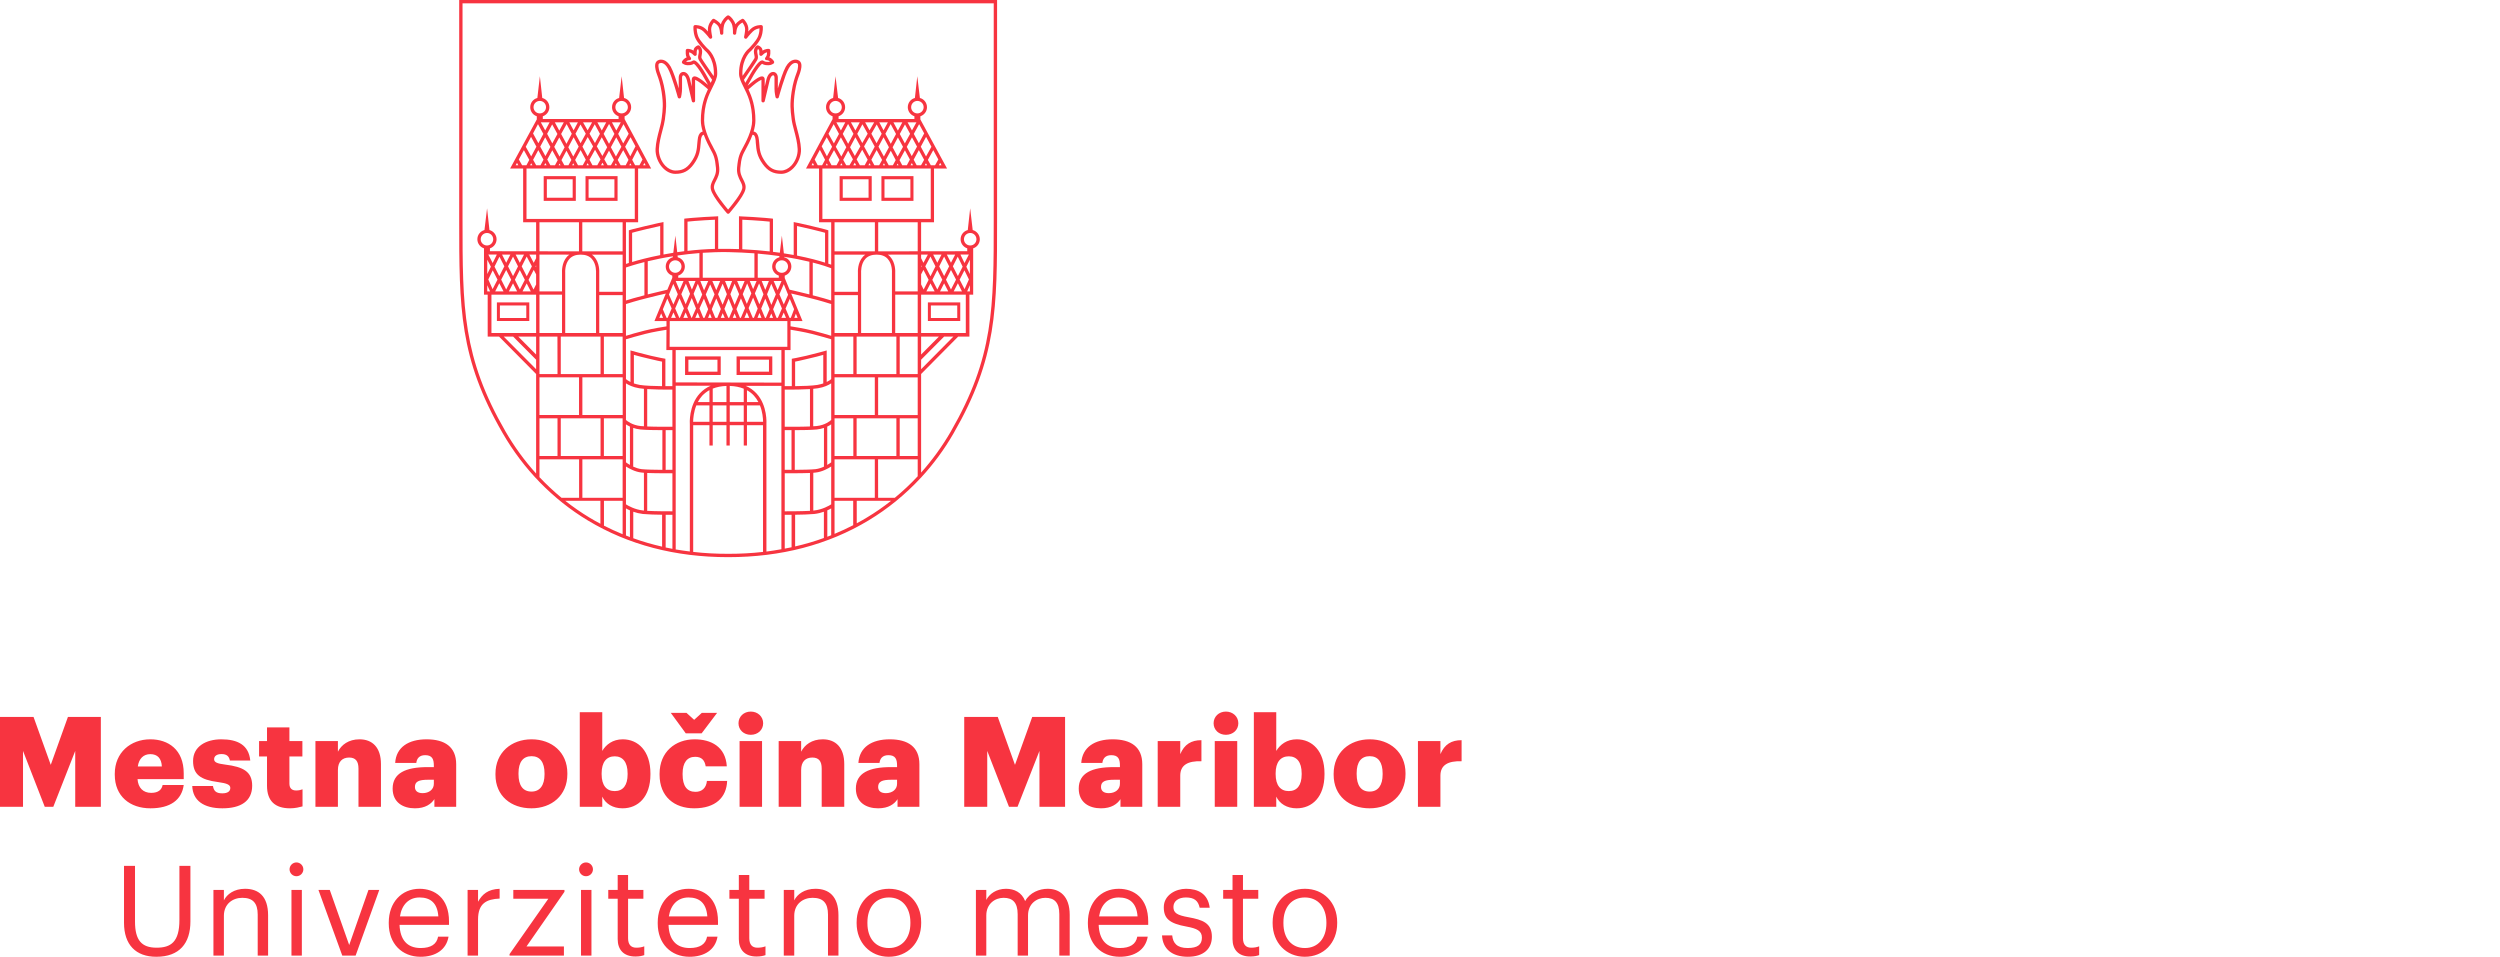 <?xml version="1.0" encoding="UTF-8"?>
<svg xmlns="http://www.w3.org/2000/svg" xmlns:xlink="http://www.w3.org/1999/xlink" width="142.936pt" height="54.702pt" viewBox="0 0 142.936 54.702" version="1.1">
  <defs>
    <clipPath id="clip1">
      <path d="M 0 0 L 84 0 L 84 54.703 L 0 54.703 Z M 0 0 "></path>
    </clipPath>
  </defs>
  <g id="surface1">
    <g clip-path="url(#clip1)" clip-rule="nonzero">
      <path style=" stroke:none;fill-rule:nonzero;fill:rgb(96.5%,20.399%,25.099%);fill-opacity:1;" d="M 26.254 0 L 26.254 12.527 C 26.254 17.645 26.254 20.465 28.742 24.77 C 29.93 26.828 31.609 28.551 33.605 29.754 C 35.914 31.148 38.613 31.855 41.621 31.855 L 41.645 31.855 C 44.652 31.855 47.348 31.148 49.66 29.754 C 50.766 29.09 51.773 28.262 52.656 27.309 L 52.664 27.309 L 52.664 27.301 C 53.371 26.535 53.996 25.688 54.523 24.77 C 57.008 20.465 57.008 17.645 57.008 12.527 L 57.008 0 Z M 27.844 13.32 C 28.039 13.32 28.199 13.48 28.199 13.68 C 28.199 13.875 28.039 14.035 27.844 14.035 C 27.645 14.035 27.484 13.875 27.484 13.68 C 27.484 13.48 27.645 13.32 27.844 13.32 M 29.559 9.312 L 29.633 9.449 L 29.484 9.449 Z M 29.852 9.449 L 29.664 9.117 L 29.953 8.586 L 30.262 9.141 L 30.098 9.449 Z M 30.863 5.77 C 31.059 5.77 31.219 5.93 31.219 6.129 C 31.219 6.324 31.059 6.484 30.863 6.484 C 30.664 6.484 30.504 6.324 30.504 6.129 C 30.504 5.93 30.664 5.77 30.863 5.77 M 35.539 5.77 C 35.738 5.77 35.898 5.93 35.898 6.129 C 35.898 6.324 35.738 6.484 35.539 6.484 C 35.34 6.484 35.184 6.324 35.184 6.129 C 35.184 5.93 35.34 5.77 35.539 5.77 M 36.914 9.449 L 36.773 9.449 L 36.84 9.316 Z M 36.559 9.449 L 36.312 9.449 L 36.145 9.137 L 36.438 8.566 L 36.734 9.121 Z M 30.656 9.449 L 30.48 9.137 L 30.777 8.582 L 31.074 9.129 L 30.902 9.449 Z M 30.438 9.449 L 30.309 9.449 L 30.371 9.336 Z M 34.82 8.223 L 34.512 7.652 L 34.824 7.086 L 35.129 7.656 Z M 35.234 7.852 L 35.527 8.391 L 35.215 8.949 L 34.926 8.418 Z M 34.715 8.418 L 34.441 8.918 L 34.121 8.367 L 34.406 7.848 Z M 34.016 8.18 L 33.707 7.645 L 34.004 7.105 L 34.301 7.652 Z M 33.91 8.371 L 33.598 8.938 L 33.301 8.383 L 33.602 7.836 Z M 33.195 8.188 L 32.902 7.648 L 33.188 7.117 L 33.492 7.645 Z M 33.086 8.383 L 32.777 8.949 L 32.492 8.418 L 32.797 7.848 Z M 32.387 8.223 L 32.082 7.66 L 32.395 7.094 L 32.691 7.648 Z M 32.281 8.422 L 31.992 8.953 L 31.688 8.395 L 31.977 7.859 Z M 31.578 8.199 L 31.281 7.652 L 31.57 7.113 L 31.871 7.66 Z M 31.469 8.398 L 31.184 8.926 L 30.887 8.383 L 31.172 7.852 Z M 31.18 9.324 L 31.25 9.449 L 31.113 9.449 Z M 31.469 9.449 L 31.289 9.121 L 31.578 8.594 L 31.887 9.156 L 31.73 9.449 Z M 31.992 9.352 L 32.047 9.449 L 31.941 9.449 Z M 32.266 9.449 L 32.102 9.152 L 32.387 8.617 L 32.668 9.141 L 32.5 9.449 Z M 32.773 9.336 L 32.836 9.449 L 32.715 9.449 Z M 33.047 9.449 L 32.883 9.145 L 33.195 8.578 L 33.492 9.133 L 33.32 9.449 Z M 33.598 9.328 L 33.664 9.449 L 33.531 9.449 Z M 33.875 9.449 L 33.703 9.133 L 34.02 8.562 L 34.336 9.113 L 34.148 9.449 Z M 34.445 9.301 L 34.527 9.449 L 34.363 9.449 Z M 34.742 9.449 L 34.547 9.109 L 34.82 8.613 L 35.102 9.141 L 34.93 9.449 Z M 35.207 9.336 L 35.273 9.449 L 35.145 9.449 Z M 35.484 9.449 L 35.316 9.141 L 35.633 8.586 L 35.934 9.141 L 35.773 9.449 Z M 36.039 9.34 L 36.102 9.449 L 35.98 9.449 Z M 36.035 8.938 L 35.742 8.391 L 36.051 7.844 L 36.332 8.367 Z M 35.633 8.199 L 35.344 7.656 L 35.648 7.098 L 35.945 7.648 Z M 35.492 6.996 L 35.238 7.461 L 34.988 6.996 Z M 34.406 7.461 L 34.156 6.996 L 34.66 6.996 Z M 33.598 7.453 L 33.336 6.996 L 33.852 6.996 Z M 32.797 7.453 L 32.551 6.996 L 33.039 6.996 Z M 31.977 7.469 L 31.723 6.996 L 32.234 6.996 Z M 31.172 7.457 L 30.922 6.996 L 31.422 6.996 Z M 30.758 7.098 L 31.066 7.656 L 30.781 8.188 L 30.477 7.629 Z M 30.363 7.824 L 30.668 8.387 L 30.371 8.941 L 30.059 8.391 Z M 30.102 9.637 L 36.293 9.637 L 36.293 12.516 L 30.102 12.516 Z M 46.473 9.316 L 46.543 9.449 L 46.402 9.449 Z M 46.754 9.449 L 46.578 9.121 L 46.875 8.566 L 47.172 9.137 L 47.004 9.449 Z M 47.773 5.77 C 47.969 5.77 48.129 5.93 48.129 6.129 C 48.129 6.324 47.969 6.484 47.773 6.484 C 47.578 6.484 47.418 6.324 47.418 6.129 C 47.418 5.93 47.578 5.77 47.773 5.77 M 52.449 5.77 C 52.648 5.77 52.809 5.93 52.809 6.129 C 52.809 6.324 52.648 6.484 52.449 6.484 C 52.254 6.484 52.094 6.324 52.094 6.129 C 52.094 5.93 52.254 5.77 52.449 5.77 M 53.828 9.449 L 53.68 9.449 L 53.754 9.312 Z M 53.461 9.449 L 53.219 9.449 L 53.051 9.141 L 53.359 8.586 L 53.648 9.117 Z M 47.543 9.449 L 47.379 9.141 L 47.684 8.586 L 47.996 9.141 L 47.828 9.449 Z M 47.332 9.449 L 47.215 9.449 L 47.273 9.34 Z M 51.734 8.199 L 51.445 7.66 L 51.742 7.113 L 52.035 7.652 Z M 52.141 7.852 L 52.43 8.383 L 52.129 8.926 L 51.844 8.398 Z M 51.629 8.395 L 51.32 8.953 L 51.035 8.422 L 51.336 7.859 Z M 50.93 8.223 L 50.621 7.648 L 50.922 7.094 L 51.23 7.66 Z M 50.824 8.418 L 50.535 8.949 L 50.227 8.383 L 50.516 7.848 Z M 50.117 8.188 L 49.82 7.645 L 50.125 7.117 L 50.41 7.648 Z M 50.012 8.383 L 49.711 8.938 L 49.402 8.371 L 49.711 7.836 Z M 49.301 8.18 L 49.012 7.652 L 49.309 7.105 L 49.609 7.645 Z M 49.191 8.367 L 48.875 8.918 L 48.602 8.418 L 48.906 7.848 Z M 48.492 8.223 L 48.184 7.656 L 48.488 7.086 L 48.797 7.652 Z M 48.387 8.418 L 48.102 8.949 L 47.785 8.391 L 48.078 7.852 Z M 48.105 9.336 L 48.168 9.449 L 48.039 9.449 Z M 48.383 9.449 L 48.207 9.141 L 48.492 8.613 L 48.766 9.109 L 48.57 9.449 Z M 48.871 9.301 L 48.949 9.449 L 48.785 9.449 Z M 49.164 9.449 L 48.977 9.113 L 49.297 8.562 L 49.609 9.133 L 49.438 9.449 Z M 49.715 9.328 L 49.781 9.449 L 49.652 9.449 Z M 49.992 9.449 L 49.82 9.133 L 50.121 8.578 L 50.434 9.145 L 50.266 9.449 Z M 50.539 9.336 L 50.602 9.449 L 50.477 9.449 Z M 50.812 9.449 L 50.645 9.141 L 50.93 8.617 L 51.211 9.152 L 51.051 9.449 Z M 51.32 9.352 L 51.371 9.449 L 51.27 9.449 Z M 51.586 9.449 L 51.43 9.156 L 51.738 8.594 L 52.023 9.121 L 51.848 9.449 Z M 52.133 9.324 L 52.199 9.449 L 52.062 9.449 Z M 52.41 9.449 L 52.238 9.129 L 52.535 8.582 L 52.836 9.137 L 52.66 9.449 Z M 52.941 9.336 L 53.004 9.449 L 52.875 9.449 Z M 52.945 8.945 L 52.645 8.387 L 52.949 7.824 L 53.254 8.391 Z M 52.535 8.188 L 52.246 7.656 L 52.551 7.098 L 52.84 7.629 Z M 52.395 6.996 L 52.141 7.457 L 51.891 6.996 Z M 51.336 7.469 L 51.082 6.996 L 51.59 6.996 Z M 50.516 7.453 L 50.273 6.996 L 50.762 6.996 Z M 49.715 7.453 L 49.465 6.996 L 49.98 6.996 Z M 48.906 7.461 L 48.652 6.996 L 49.156 6.996 Z M 48.078 7.461 L 47.82 6.996 L 48.328 6.996 Z M 47.664 7.098 L 47.969 7.656 L 47.676 8.199 L 47.367 7.648 Z M 47.266 7.844 L 47.574 8.391 L 47.277 8.938 L 46.98 8.367 Z M 47.02 9.637 L 53.215 9.637 L 53.215 12.516 L 47.02 12.516 Z M 30.652 20.27 L 29.633 19.246 L 30.652 19.246 Z M 30.844 19.246 L 31.871 19.246 L 31.875 21.387 L 30.844 21.387 Z M 32.316 15.586 C 32.316 15.578 32.281 15.098 32.562 14.797 C 32.707 14.641 32.918 14.559 33.191 14.559 L 33.203 14.559 C 33.477 14.559 33.688 14.637 33.832 14.797 C 34.109 15.098 34.078 15.578 34.078 15.586 L 34.078 19.039 L 32.316 19.039 Z M 36.996 17.043 C 37.488 16.918 37.871 16.828 38.066 16.785 L 37.418 18.355 L 38.105 18.355 L 38.105 18.66 C 37.977 18.68 37.324 18.781 36.852 18.902 C 36.465 18.996 36.004 19.133 35.789 19.199 L 35.789 17.383 C 35.961 17.328 36.426 17.184 36.996 17.043 M 38.609 14.883 C 38.805 14.883 38.965 15.039 38.965 15.238 C 38.965 15.434 38.805 15.598 38.609 15.598 C 38.414 15.598 38.25 15.434 38.25 15.238 C 38.25 15.039 38.414 14.883 38.609 14.883 M 44.699 14.883 C 44.895 14.883 45.055 15.039 45.055 15.238 C 45.055 15.434 44.895 15.598 44.699 15.598 C 44.5 15.598 44.34 15.434 44.34 15.238 C 44.34 15.039 44.5 14.883 44.699 14.883 M 46.316 17.043 C 46.887 17.184 47.352 17.328 47.523 17.383 L 47.523 19.199 C 47.309 19.133 46.848 18.996 46.461 18.902 C 45.977 18.777 45.309 18.676 45.199 18.656 L 45.199 18.355 L 45.883 18.355 L 45.234 16.781 C 45.422 16.824 45.812 16.914 46.316 17.043 M 50.75 14.797 C 51.031 15.098 50.996 15.578 50.996 15.586 L 50.996 19.039 L 49.234 19.039 L 49.234 15.586 C 49.234 15.578 49.203 15.098 49.48 14.797 C 49.625 14.641 49.84 14.559 50.113 14.559 L 50.121 14.559 C 50.395 14.559 50.605 14.637 50.75 14.797 M 51.184 16.848 L 52.469 16.848 L 52.469 19.039 L 51.184 19.039 Z M 52.469 23.73 L 50.207 23.73 L 50.207 21.578 L 52.469 21.578 Z M 47.715 23.918 L 48.789 23.918 L 48.789 26.07 L 47.715 26.07 Z M 46.535 29.188 C 46.523 29.191 46.508 29.191 46.5 29.191 L 46.5 27.031 C 46.551 27.023 46.602 27.02 46.645 27.016 C 47.004 26.977 47.344 26.789 47.523 26.672 L 47.523 28.836 C 47.422 28.902 47.016 29.141 46.535 29.188 M 44.867 29.234 L 44.867 27.059 C 44.965 27.059 45.125 27.059 45.32 27.059 C 45.625 27.059 46.004 27.055 46.309 27.043 L 46.309 29.207 C 45.805 29.234 45.109 29.234 44.867 29.234 M 44.676 21.875 L 38.633 21.863 L 38.633 20.016 L 44.676 20.016 Z M 40.75 22.219 C 40.98 22.129 41.242 22.074 41.535 22.066 L 41.535 22.988 L 40.75 22.988 Z M 40.562 22.988 L 39.898 22.988 C 39.965 22.859 40.051 22.734 40.152 22.621 C 40.273 22.496 40.41 22.391 40.562 22.305 Z M 41.723 22.066 C 42.023 22.074 42.289 22.129 42.523 22.223 L 42.523 22.988 L 41.723 22.988 Z M 42.707 22.312 C 42.859 22.395 42.992 22.496 43.105 22.621 C 43.207 22.734 43.293 22.859 43.359 22.988 L 42.707 22.988 Z M 38.445 29.234 C 38.199 29.234 37.508 29.234 37.004 29.207 L 37.004 27.043 C 37.309 27.055 37.688 27.059 37.992 27.059 C 38.188 27.059 38.348 27.059 38.445 27.059 Z M 35.789 28.836 L 35.789 26.672 C 35.973 26.789 36.309 26.977 36.668 27.016 C 36.711 27.02 36.762 27.023 36.816 27.031 L 36.816 29.191 C 36.801 29.191 36.789 29.191 36.781 29.188 C 36.297 29.141 35.891 28.902 35.789 28.836 M 30.844 21.574 L 33.105 21.574 L 33.105 23.727 L 30.844 23.727 Z M 34.336 21.387 L 32.062 21.387 L 32.062 19.246 L 34.336 19.246 Z M 34.262 16.875 L 35.598 16.875 L 35.598 19.039 L 34.262 19.039 Z M 37.852 22.078 C 37.418 22.074 36.887 22.055 36.582 22.008 C 36.453 21.984 36.34 21.953 36.242 21.922 L 36.242 20.289 C 36.422 20.34 36.781 20.438 37.164 20.523 C 37.531 20.613 37.746 20.656 37.852 20.676 Z M 36.691 26.824 C 36.52 26.805 36.352 26.746 36.203 26.68 L 36.203 24.465 C 36.324 24.508 36.457 24.535 36.609 24.555 C 36.93 24.586 37.453 24.594 37.871 24.594 L 37.871 26.863 C 37.457 26.859 36.953 26.852 36.691 26.824 M 35.789 24.262 C 35.848 24.301 35.922 24.348 36.016 24.391 L 36.016 26.582 C 35.906 26.52 35.824 26.461 35.789 26.434 Z M 38.059 24.594 C 38.227 24.594 38.363 24.594 38.445 24.594 L 38.445 26.859 C 38.359 26.859 38.223 26.863 38.059 26.863 Z M 38.445 24.398 C 38.227 24.398 37.535 24.406 37.004 24.383 L 37.004 22.246 C 37.41 22.27 37.895 22.277 38.207 22.277 C 38.305 22.277 38.387 22.273 38.441 22.273 Z M 36.551 22.199 C 36.629 22.211 36.719 22.223 36.816 22.23 L 36.816 24.371 C 36.746 24.367 36.684 24.363 36.629 24.359 C 36.145 24.309 35.848 24.066 35.789 24.012 L 35.789 21.918 C 35.934 22.012 36.188 22.141 36.551 22.199 M 35.598 21.387 L 34.527 21.387 L 34.527 19.246 L 35.598 19.246 Z M 33.297 21.574 L 35.602 21.574 L 35.602 23.727 L 33.297 23.727 Z M 35.598 26.07 L 34.527 26.07 L 34.527 23.918 L 35.598 23.918 Z M 38.441 22.078 C 38.355 22.082 38.215 22.082 38.043 22.078 L 38.043 20.512 L 37.961 20.496 C 37.961 20.496 37.754 20.465 37.211 20.34 C 36.664 20.211 36.176 20.07 36.172 20.07 L 36.047 20.035 L 36.047 21.84 C 35.906 21.77 35.82 21.703 35.789 21.676 L 35.789 19.398 C 35.969 19.344 36.48 19.195 36.898 19.09 C 37.336 18.977 37.926 18.883 38.105 18.855 L 38.098 20.016 L 38.441 20.016 Z M 38.152 17.07 C 38.211 17.211 38.305 17.414 38.402 17.637 L 38.172 18.172 L 38.109 18.172 L 37.898 17.688 Z M 45.602 18.172 L 45.414 18.172 L 45.504 17.934 Z M 45.215 18.172 L 45.141 18.172 L 44.914 17.641 L 45.156 17.09 L 45.402 17.68 Z M 44.938 18.172 L 44.676 18.172 L 44.809 17.871 Z M 44.473 18.172 L 44.398 18.172 L 44.203 17.68 L 44.461 17.066 L 44.707 17.637 Z M 44.199 18.172 L 43.992 18.172 L 44.098 17.926 Z M 44.102 17.434 L 43.855 16.824 L 44.098 16.227 L 44.359 16.828 Z M 44 17.676 L 43.789 18.172 L 43.738 18.172 L 43.52 17.645 L 43.754 17.074 Z M 43.535 18.172 L 43.309 18.172 L 43.422 17.891 Z M 43.418 17.398 L 43.16 16.773 L 43.402 16.203 L 43.652 16.824 Z M 43.32 17.645 L 43.105 18.172 L 43.039 18.172 L 42.801 17.613 L 43.059 17.016 Z M 42.836 18.172 L 42.562 18.172 L 42.699 17.852 Z M 42.699 17.375 L 42.465 16.82 L 42.719 16.203 L 42.957 16.773 Z M 42.598 17.613 L 42.359 18.172 L 42.305 18.172 L 42.105 17.676 L 42.363 17.059 Z M 42.102 18.172 L 41.895 18.172 L 42 17.922 Z M 42.004 17.43 L 41.758 16.82 L 42 16.219 L 42.258 16.82 Z M 41.902 17.672 L 41.691 18.172 L 41.641 18.172 L 41.418 17.66 L 41.656 17.07 Z M 41.434 18.172 L 41.211 18.172 L 41.32 17.906 Z M 41.316 17.422 L 41.055 16.824 L 41.316 16.219 L 41.559 16.82 Z M 41.215 17.668 L 41.012 18.172 L 40.895 18.172 L 40.695 17.68 L 40.953 17.062 Z M 40.688 18.172 L 40.484 18.172 L 40.59 17.922 Z M 40.594 17.438 L 40.352 16.836 L 40.605 16.262 L 40.855 16.828 Z M 40.488 17.68 L 40.281 18.172 L 40.211 18.172 L 39.992 17.637 L 40.246 17.074 Z M 40.008 18.172 L 39.754 18.172 L 39.887 17.871 Z M 39.898 17.402 L 39.656 16.797 L 39.898 16.223 L 40.148 16.84 Z M 39.793 17.637 L 39.555 18.172 L 39.535 18.172 L 39.301 17.621 L 39.551 17.039 Z M 39.332 18.172 L 39.07 18.172 L 39.199 17.863 Z M 39.203 17.395 L 38.953 16.82 L 39.215 16.215 L 39.453 16.801 Z M 39.102 17.633 L 38.871 18.172 L 38.84 18.172 C 38.797 18.07 38.703 17.863 38.602 17.637 L 38.852 17.055 Z M 38.641 18.172 L 38.371 18.172 L 38.504 17.863 C 38.551 17.969 38.598 18.07 38.641 18.172 M 37.801 17.918 L 37.91 18.172 L 37.699 18.172 Z M 45.016 18.355 L 45.016 19.828 L 38.285 19.828 L 38.293 18.355 Z M 45.199 20.016 L 45.199 18.852 C 45.367 18.879 45.969 18.977 46.414 19.09 C 46.836 19.195 47.344 19.344 47.523 19.398 L 47.523 21.676 C 47.496 21.703 47.41 21.77 47.266 21.84 L 47.266 20.035 L 47.145 20.07 C 47.137 20.07 46.652 20.211 46.102 20.34 C 45.559 20.465 45.352 20.496 45.352 20.496 L 45.27 20.512 L 45.27 22.078 C 45.094 22.082 44.953 22.082 44.867 22.078 L 44.867 20.016 Z M 51.25 21.387 L 48.977 21.387 L 48.977 19.246 L 51.25 19.246 Z M 47.523 26.434 C 47.488 26.461 47.406 26.52 47.297 26.582 L 47.297 24.391 C 47.391 24.348 47.465 24.301 47.523 24.262 Z M 45.441 26.863 L 45.441 24.594 C 45.863 24.594 46.387 24.586 46.703 24.555 C 46.855 24.535 46.992 24.508 47.109 24.465 L 47.109 26.68 C 46.965 26.746 46.793 26.805 46.621 26.824 C 46.359 26.852 45.859 26.859 45.441 26.863 M 47.523 24.012 C 47.465 24.066 47.172 24.309 46.688 24.359 C 46.629 24.363 46.566 24.367 46.496 24.371 L 46.496 22.23 C 46.594 22.223 46.688 22.211 46.762 22.199 C 47.129 22.141 47.379 22.012 47.523 21.918 Z M 47.07 21.922 C 46.973 21.953 46.859 21.984 46.73 22.008 C 46.43 22.055 45.895 22.074 45.461 22.078 L 45.461 20.676 C 45.57 20.656 45.781 20.613 46.148 20.523 C 46.535 20.438 46.891 20.34 47.07 20.289 Z M 46.309 22.246 L 46.309 24.383 C 45.777 24.406 45.082 24.398 44.867 24.398 L 44.867 22.273 C 44.926 22.273 45.008 22.277 45.105 22.277 C 45.418 22.277 45.902 22.27 46.309 22.246 M 44.867 24.594 C 44.949 24.594 45.086 24.594 45.254 24.594 L 45.254 26.863 C 45.09 26.863 44.953 26.859 44.867 26.859 Z M 47.715 19.246 L 48.789 19.246 L 48.789 21.387 L 47.715 21.387 Z M 49.051 19.039 L 47.715 19.039 L 47.715 16.875 L 49.051 16.875 Z M 47.715 21.574 L 50.016 21.574 L 50.016 23.727 L 47.715 23.727 Z M 52.664 19.246 L 53.68 19.246 L 52.664 20.27 Z M 52.469 21.387 L 51.441 21.387 L 51.441 19.246 L 52.469 19.246 Z M 49.344 14.672 C 49.023 15.02 49.047 15.539 49.051 15.598 L 49.051 16.684 L 47.715 16.684 L 47.715 14.559 L 49.477 14.559 C 49.426 14.594 49.383 14.629 49.344 14.672 M 44.812 17.406 L 44.562 16.828 L 44.812 16.246 L 45.059 16.852 Z M 44.684 16.066 L 44.461 16.59 L 44.234 16.066 Z M 43.754 16.574 L 43.551 16.066 L 43.961 16.066 Z M 43.258 16.066 L 43.059 16.531 L 42.867 16.066 Z M 42.359 16.578 L 42.145 16.066 L 42.574 16.066 Z M 41.656 16.57 L 41.453 16.066 L 41.859 16.066 Z M 40.953 16.59 L 40.727 16.066 L 41.176 16.066 Z M 40.254 16.602 L 40.039 16.066 L 40.492 16.066 Z M 39.559 16.559 L 39.359 16.066 L 39.766 16.066 Z M 38.855 16.59 L 38.633 16.066 L 39.082 16.066 Z M 38.496 16.23 L 38.754 16.824 L 38.5 17.41 C 38.441 17.273 38.383 17.141 38.332 17.035 C 38.305 16.969 38.281 16.914 38.262 16.875 C 38.258 16.863 38.25 16.852 38.246 16.844 Z M 34.262 16.684 L 34.262 15.598 C 34.266 15.539 34.289 15.02 33.969 14.672 C 33.93 14.629 33.887 14.594 33.84 14.559 L 35.598 14.559 L 35.598 16.684 Z M 32.133 19.039 L 30.844 19.039 L 30.844 16.848 L 32.133 16.848 Z M 30.844 23.918 L 31.875 23.918 L 31.875 26.07 L 30.844 26.07 Z M 32.062 23.918 L 34.336 23.918 L 34.336 26.07 L 32.062 26.07 Z M 35.598 26.262 L 35.598 28.461 L 33.297 28.461 L 33.297 26.262 Z M 35.598 28.633 L 35.598 30.543 C 35.234 30.395 34.879 30.23 34.531 30.055 L 34.531 28.633 Z M 35.789 29.066 C 35.848 29.102 35.922 29.141 36.016 29.18 L 36.016 30.707 C 35.941 30.676 35.863 30.648 35.789 30.617 Z M 36.207 29.258 C 36.367 29.316 36.559 29.363 36.758 29.387 C 37.055 29.414 37.488 29.426 37.855 29.43 L 37.855 31.254 C 37.289 31.125 36.738 30.965 36.207 30.773 Z M 38.059 29.434 L 38.445 29.434 L 38.445 31.379 C 38.316 31.355 38.184 31.328 38.059 31.301 Z M 38.633 22.055 L 40.629 22.055 C 40.391 22.16 40.184 22.305 40.012 22.492 C 39.375 23.184 39.434 24.199 39.441 24.285 L 39.441 31.531 C 39.168 31.5 38.902 31.457 38.633 31.414 Z M 39.629 24.117 C 39.633 23.918 39.664 23.547 39.812 23.18 L 40.562 23.18 L 40.562 24.117 Z M 40.75 23.18 L 41.535 23.18 L 41.535 24.117 L 40.75 24.117 Z M 41.723 23.18 L 42.523 23.18 L 42.523 24.117 L 41.723 24.117 Z M 42.707 23.18 L 43.449 23.18 C 43.598 23.547 43.625 23.914 43.629 24.117 L 42.707 24.117 Z M 43.25 22.492 C 43.074 22.305 42.871 22.16 42.637 22.062 L 44.676 22.062 L 44.676 31.402 C 44.395 31.453 44.109 31.496 43.82 31.535 L 43.82 24.285 C 43.824 24.199 43.887 23.184 43.25 22.492 M 44.867 29.434 L 45.258 29.434 L 45.258 31.289 C 45.129 31.316 45 31.344 44.867 31.367 Z M 45.461 29.43 C 45.824 29.426 46.258 29.414 46.555 29.387 C 46.758 29.363 46.945 29.316 47.105 29.258 L 47.105 30.758 C 46.574 30.953 46.023 31.113 45.461 31.242 Z M 47.301 29.18 C 47.391 29.141 47.465 29.102 47.523 29.066 L 47.523 30.602 C 47.449 30.629 47.375 30.66 47.301 30.688 Z M 47.715 28.633 L 48.781 28.633 L 48.781 30.027 C 48.434 30.207 48.078 30.371 47.715 30.523 Z M 47.715 26.262 L 50.016 26.262 L 50.016 28.461 L 47.715 28.461 Z M 48.977 23.918 L 51.25 23.918 L 51.25 26.07 L 48.977 26.07 Z M 51.441 23.918 L 52.469 23.918 L 52.469 26.07 L 51.441 26.07 Z M 52.664 20.566 L 53.977 19.246 L 54.508 19.246 L 52.664 21.109 Z M 52.664 16.848 L 55.219 16.848 L 55.219 19.039 L 52.664 19.039 Z M 54.867 15.988 L 55.141 15.457 L 55.398 15.977 L 55.148 16.531 Z M 55 16.66 L 54.527 16.66 L 54.766 16.195 Z M 54.766 15.785 L 54.48 15.227 L 54.758 14.676 L 55.039 15.246 Z M 54.66 15.988 L 54.371 16.551 L 54.086 15.992 L 54.371 15.434 Z M 54.215 16.66 L 53.746 16.66 L 53.98 16.199 Z M 53.98 15.785 L 53.699 15.23 L 53.98 14.672 L 54.266 15.227 Z M 53.875 15.992 L 53.59 16.551 L 53.305 16 L 53.59 15.438 Z M 53.438 16.66 L 52.965 16.66 L 53.199 16.203 Z M 53.199 15.797 L 52.902 15.227 L 53.199 14.668 L 53.484 15.23 Z M 53.094 16 L 52.809 16.555 L 52.664 16.262 L 52.664 15.684 L 52.797 15.43 Z M 52.664 15.281 L 52.664 15.172 L 52.691 15.227 Z M 52.664 16.648 L 52.668 16.66 L 52.664 16.66 Z M 55.297 16.66 L 55.453 16.305 L 55.453 16.66 Z M 55.453 15.668 L 55.25 15.25 L 55.453 14.848 Z M 55.395 14.551 L 55.145 15.039 L 54.91 14.555 Z M 54.371 15.023 L 54.133 14.555 L 54.613 14.555 Z M 53.59 15.023 L 53.352 14.555 L 53.832 14.555 Z M 52.797 15.027 L 52.664 14.762 L 52.664 14.555 L 53.051 14.555 Z M 52.469 16.66 L 51.184 16.66 L 51.184 15.598 C 51.188 15.539 51.211 15.02 50.891 14.672 C 50.852 14.629 50.805 14.59 50.754 14.559 L 52.469 14.555 Z M 50.211 14.371 L 50.211 12.707 L 52.469 12.707 L 52.469 14.367 Z M 50.02 12.707 L 50.02 14.371 L 47.715 14.371 L 47.715 12.707 Z M 47.523 17.18 C 47.332 17.117 46.941 17.004 46.469 16.883 L 46.469 15.012 C 47.02 15.152 47.375 15.277 47.523 15.336 Z M 47.172 15.016 C 46.816 14.902 46.281 14.754 45.57 14.613 L 45.57 12.922 C 45.691 12.949 45.93 13.004 46.371 13.105 C 46.859 13.223 47.078 13.281 47.172 13.309 Z M 46.277 14.965 L 46.277 16.832 C 45.598 16.664 45.148 16.562 45.145 16.562 L 45.145 16.566 L 44.867 15.898 L 44.867 15.758 C 45.086 15.688 45.246 15.48 45.246 15.238 C 45.246 14.984 45.074 14.77 44.84 14.711 L 44.836 14.684 C 45.402 14.77 45.879 14.867 46.277 14.965 M 44.559 14.711 C 44.324 14.77 44.148 14.984 44.148 15.238 C 44.148 15.48 44.309 15.688 44.527 15.758 L 44.527 15.879 L 43.324 15.879 L 43.324 14.5 C 43.77 14.539 44.188 14.586 44.562 14.641 Z M 44.008 14.375 C 43.527 14.32 43.004 14.277 42.441 14.25 L 42.441 12.562 C 42.547 12.566 42.738 12.578 43.027 12.594 C 43.387 12.613 43.824 12.652 44.008 12.672 Z M 43.133 14.484 L 43.133 15.879 L 40.18 15.879 L 40.18 14.453 C 40.641 14.426 41.121 14.406 41.621 14.414 C 42.156 14.426 42.664 14.449 43.133 14.484 M 40.875 14.23 C 40.324 14.246 39.797 14.285 39.309 14.344 L 39.309 12.672 C 39.488 12.652 39.926 12.613 40.285 12.594 C 40.574 12.578 40.77 12.566 40.875 12.562 Z M 39.988 14.469 L 39.988 15.879 L 38.777 15.879 L 38.777 15.758 C 38.996 15.688 39.156 15.48 39.156 15.238 C 39.156 14.984 38.984 14.77 38.75 14.711 L 38.738 14.609 C 39.129 14.551 39.547 14.504 39.988 14.469 M 38.465 14.711 C 38.234 14.77 38.062 14.984 38.062 15.238 C 38.062 15.48 38.219 15.688 38.438 15.758 L 38.438 15.887 L 38.156 16.562 C 38.082 16.582 37.652 16.68 37.035 16.832 L 37.035 14.938 C 37.441 14.84 37.926 14.738 38.473 14.652 Z M 37.746 14.586 C 37.051 14.723 36.5 14.871 36.141 14.98 L 36.141 13.309 C 36.234 13.281 36.453 13.223 36.941 13.105 C 37.383 13.004 37.625 12.949 37.746 12.922 Z M 36.844 14.984 L 36.844 16.883 C 36.371 17.004 35.984 17.117 35.789 17.18 L 35.789 15.293 C 35.914 15.25 36.289 15.125 36.844 14.984 M 35.598 14.371 L 33.293 14.371 L 33.293 12.707 L 35.598 12.707 Z M 33.102 12.707 L 33.102 14.371 L 30.844 14.367 L 30.844 12.707 Z M 32.559 14.559 C 32.508 14.59 32.465 14.629 32.422 14.672 C 32.105 15.02 32.129 15.539 32.133 15.598 L 32.133 16.66 L 30.844 16.66 L 30.844 14.555 Z M 30.652 15.281 L 30.621 15.227 L 30.652 15.172 Z M 30.652 15.684 L 30.652 16.262 L 30.504 16.555 L 30.219 16 L 30.516 15.43 Z M 30.117 15.797 L 29.828 15.23 L 30.113 14.668 L 30.41 15.227 Z M 30.008 16 L 29.723 16.551 L 29.438 15.992 L 29.719 15.438 Z M 29.332 15.785 L 29.047 15.227 L 29.332 14.672 L 29.617 15.23 Z M 29.227 15.992 L 28.941 16.551 L 28.656 15.988 L 28.941 15.434 Z M 28.547 15.785 L 28.273 15.246 L 28.555 14.676 L 28.836 15.227 Z M 28.445 15.988 L 28.164 16.531 L 27.918 15.977 L 28.172 15.457 Z M 28.547 16.195 L 28.789 16.66 L 28.312 16.66 Z M 29.332 16.199 L 29.566 16.66 L 29.094 16.66 Z M 30.113 16.203 L 30.348 16.66 L 29.875 16.66 Z M 30.652 16.648 L 30.652 16.66 L 30.645 16.66 Z M 30.652 14.762 L 30.516 15.027 L 30.266 14.555 L 30.652 14.555 Z M 29.719 15.023 L 29.48 14.555 L 29.961 14.555 Z M 28.941 15.023 L 28.703 14.555 L 29.18 14.555 Z M 28.168 15.039 L 27.918 14.551 L 28.406 14.555 Z M 28.066 15.25 L 27.859 15.668 L 27.859 14.848 Z M 27.859 16.305 L 28.02 16.66 L 27.859 16.66 Z M 28.098 16.848 L 30.652 16.848 L 30.652 19.039 L 28.098 19.039 Z M 29.34 19.246 L 30.652 20.566 L 30.652 21.109 L 28.801 19.246 Z M 30.844 27.281 L 30.844 26.262 L 33.109 26.262 L 33.109 28.461 L 32.105 28.461 C 31.66 28.094 31.238 27.699 30.844 27.281 M 32.316 28.633 L 34.328 28.633 L 34.328 29.945 C 34.117 29.836 33.906 29.715 33.699 29.59 C 33.219 29.301 32.758 28.98 32.316 28.633 M 41.621 31.664 C 40.941 31.664 40.281 31.629 39.633 31.555 L 39.633 24.309 L 40.562 24.309 L 40.562 25.473 L 40.75 25.473 L 40.75 24.309 L 41.535 24.309 L 41.535 25.473 L 41.723 25.473 L 41.723 24.309 L 42.523 24.309 L 42.523 25.473 L 42.707 25.473 L 42.707 24.309 L 43.625 24.309 L 43.625 31.555 C 42.984 31.629 42.32 31.664 41.645 31.664 Z M 49.562 29.59 C 49.375 29.703 49.184 29.816 48.984 29.918 L 48.984 28.633 L 50.945 28.633 C 50.508 28.98 50.047 29.301 49.562 29.59 M 51.16 28.461 L 50.207 28.461 L 50.203 26.262 L 52.469 26.262 L 52.469 27.23 C 52.062 27.668 51.621 28.082 51.16 28.461 M 56.816 12.527 C 56.816 17.613 56.816 20.414 54.359 24.676 C 53.871 25.52 53.301 26.305 52.664 27.02 L 52.664 21.383 L 54.781 19.246 L 55.426 19.246 L 55.426 16.848 L 55.641 16.848 L 55.641 14.199 C 55.859 14.129 56.02 13.922 56.02 13.68 C 56.02 13.426 55.844 13.215 55.613 13.152 L 55.469 11.91 L 55.332 13.152 C 55.094 13.215 54.922 13.426 54.922 13.68 C 54.922 13.922 55.082 14.129 55.301 14.199 L 55.301 14.363 L 52.664 14.367 L 52.664 12.707 L 53.402 12.707 L 53.402 9.637 L 54.148 9.637 L 52.621 6.828 L 52.621 6.648 C 52.84 6.574 53 6.371 53 6.129 C 53 5.875 52.828 5.66 52.594 5.602 L 52.445 4.359 L 52.309 5.602 C 52.074 5.66 51.902 5.875 51.902 6.129 C 51.902 6.371 52.062 6.574 52.281 6.648 L 52.281 6.805 L 47.945 6.805 L 47.945 6.648 C 48.164 6.574 48.32 6.371 48.32 6.129 C 48.32 5.875 48.148 5.66 47.918 5.602 L 47.77 4.359 L 47.633 5.602 C 47.398 5.66 47.227 5.875 47.227 6.129 C 47.227 6.371 47.383 6.574 47.602 6.648 L 47.602 6.809 L 46.082 9.637 L 46.828 9.637 L 46.828 12.707 L 47.523 12.707 L 47.523 15.133 C 47.48 15.117 47.422 15.098 47.359 15.074 L 47.359 13.168 L 47.297 13.148 C 47.289 13.145 47.172 13.105 46.418 12.926 C 45.664 12.746 45.5 12.719 45.488 12.719 L 45.379 12.695 L 45.379 14.578 C 45.199 14.547 45.016 14.516 44.816 14.484 L 44.703 13.473 L 44.586 14.449 C 44.461 14.434 44.328 14.414 44.195 14.398 L 44.195 12.504 L 44.109 12.492 C 44.105 12.492 43.504 12.43 43.039 12.406 C 42.57 12.379 42.352 12.371 42.352 12.371 L 42.25 12.363 L 42.25 14.242 C 42.047 14.234 41.836 14.23 41.625 14.227 C 41.434 14.223 41.246 14.223 41.062 14.227 L 41.062 12.363 L 40.965 12.371 C 40.965 12.371 40.742 12.379 40.277 12.406 C 39.812 12.43 39.211 12.492 39.203 12.492 L 39.121 12.504 L 39.121 14.363 C 38.984 14.383 38.848 14.402 38.719 14.418 L 38.613 13.473 L 38.496 14.453 C 38.301 14.484 38.113 14.516 37.934 14.551 L 37.934 12.695 L 37.824 12.719 C 37.816 12.719 37.648 12.746 36.898 12.926 C 36.145 13.105 36.023 13.145 36.016 13.148 L 35.953 13.168 L 35.953 15.035 C 35.887 15.059 35.832 15.074 35.789 15.09 L 35.789 12.707 L 36.484 12.707 L 36.484 9.637 L 37.23 9.637 L 35.711 6.809 L 35.711 6.648 C 35.926 6.574 36.086 6.371 36.086 6.129 C 36.086 5.875 35.914 5.66 35.68 5.602 L 35.543 4.359 L 35.398 5.602 C 35.164 5.66 34.992 5.875 34.992 6.129 C 34.992 6.371 35.148 6.574 35.367 6.648 L 35.367 6.805 L 31.035 6.805 L 31.035 6.648 C 31.25 6.574 31.41 6.371 31.41 6.129 C 31.41 5.875 31.238 5.66 31.004 5.602 L 30.867 4.359 L 30.723 5.602 C 30.488 5.66 30.316 5.875 30.316 6.129 C 30.316 6.371 30.473 6.574 30.691 6.648 L 30.691 6.828 L 29.164 9.637 L 29.91 9.637 L 29.91 12.707 L 30.652 12.707 L 30.652 14.367 L 28.012 14.363 L 28.012 14.199 C 28.23 14.129 28.391 13.922 28.391 13.68 C 28.391 13.426 28.215 13.215 27.984 13.152 L 27.848 11.91 L 27.699 13.152 C 27.465 13.215 27.293 13.426 27.293 13.68 C 27.293 13.922 27.453 14.129 27.672 14.199 L 27.672 16.848 L 27.883 16.848 L 27.883 19.246 L 28.535 19.246 L 30.652 21.383 L 30.652 27.074 C 29.992 26.344 29.406 25.539 28.906 24.676 C 26.445 20.414 26.445 17.613 26.445 12.527 L 26.445 0.191 L 56.816 0.191 Z M 55.473 13.32 C 55.668 13.32 55.828 13.48 55.828 13.68 C 55.828 13.875 55.668 14.035 55.473 14.035 C 55.273 14.035 55.113 13.875 55.113 13.68 C 55.113 13.48 55.273 13.32 55.473 13.32 M 31.086 11.484 L 32.922 11.484 L 32.922 10.07 L 31.086 10.07 Z M 31.266 10.25 L 32.742 10.25 L 32.742 11.305 L 31.266 11.305 Z M 33.477 11.484 L 35.309 11.484 L 35.309 10.07 L 33.477 10.07 Z M 33.652 10.25 L 35.129 10.25 L 35.129 11.305 L 33.652 11.305 Z M 41.207 20.375 L 39.168 20.375 L 39.168 21.441 L 41.207 21.441 Z M 39.359 20.566 L 41.02 20.566 L 41.02 21.25 L 39.359 21.25 Z M 44.156 20.375 L 42.113 20.375 L 42.113 21.441 L 44.156 21.441 Z M 43.965 21.25 L 42.305 21.25 L 42.305 20.562 L 43.965 20.562 Z M 28.41 18.352 L 30.262 18.352 L 30.262 17.289 L 28.41 17.289 Z M 30.09 18.18 L 28.582 18.18 L 28.582 17.465 L 30.09 17.465 Z M 37.574 4.285 C 37.648 4.488 37.754 4.773 37.828 5.258 C 37.934 5.949 37.891 6.281 37.84 6.703 L 37.828 6.785 C 37.805 6.98 37.746 7.195 37.688 7.422 C 37.598 7.758 37.5 8.133 37.48 8.52 C 37.465 8.902 37.625 9.316 37.898 9.602 C 38.105 9.82 38.359 9.941 38.613 9.941 C 39.078 9.941 39.383 9.777 39.668 9.383 C 40.004 8.914 40.027 8.602 40.062 8.168 C 40.066 8.121 40.07 8.074 40.074 8.023 C 40.09 7.867 40.129 7.758 40.188 7.723 C 40.203 7.707 40.223 7.707 40.238 7.707 C 40.367 8.062 40.535 8.371 40.613 8.516 L 40.617 8.523 C 40.797 8.852 40.879 9.004 40.934 9.598 C 40.961 9.891 40.863 10.074 40.773 10.258 C 40.684 10.43 40.59 10.609 40.648 10.844 C 40.754 11.273 41.527 12.152 41.559 12.191 C 41.574 12.211 41.605 12.223 41.629 12.223 L 41.633 12.223 C 41.66 12.223 41.684 12.211 41.703 12.191 C 41.734 12.152 42.508 11.273 42.613 10.844 C 42.672 10.609 42.578 10.43 42.492 10.258 C 42.398 10.074 42.301 9.891 42.328 9.598 C 42.383 9.004 42.465 8.852 42.645 8.523 L 42.648 8.516 C 42.727 8.371 42.895 8.066 43.023 7.711 C 43.031 7.707 43.059 7.703 43.09 7.719 C 43.117 7.734 43.184 7.797 43.203 8.023 C 43.207 8.074 43.211 8.121 43.211 8.168 C 43.25 8.602 43.273 8.914 43.609 9.383 C 43.895 9.777 44.199 9.941 44.664 9.941 C 44.918 9.941 45.172 9.82 45.379 9.602 C 45.652 9.316 45.812 8.902 45.797 8.52 C 45.777 8.133 45.68 7.758 45.59 7.422 C 45.531 7.195 45.473 6.98 45.449 6.785 L 45.438 6.703 C 45.387 6.281 45.344 5.949 45.449 5.258 C 45.523 4.773 45.625 4.488 45.703 4.285 C 45.742 4.176 45.773 4.086 45.793 3.996 C 45.824 3.844 45.891 3.523 45.613 3.43 C 45.523 3.398 45.199 3.336 44.926 3.816 C 44.781 4.074 44.594 4.648 44.473 5.055 L 44.473 4.441 C 44.473 4.25 44.359 4.113 44.203 4.113 C 44.031 4.113 43.891 4.27 43.824 4.531 C 43.805 4.609 43.77 4.766 43.723 4.945 L 43.723 4.555 C 43.723 4.453 43.68 4.41 43.645 4.387 C 43.543 4.328 43.414 4.406 43.309 4.465 L 43.293 4.473 C 43.145 4.562 42.879 4.781 42.742 4.902 L 43.094 4.281 C 43.273 3.98 43.488 3.695 43.57 3.648 C 43.699 3.73 43.828 3.73 43.945 3.73 C 44.09 3.73 44.211 3.645 44.227 3.633 C 44.262 3.602 44.273 3.555 44.254 3.512 C 44.25 3.504 44.168 3.348 43.988 3.281 C 44.02 3.223 44.043 3.148 44.043 3.062 L 44.043 2.891 C 44.043 2.836 44 2.793 43.949 2.793 C 43.941 2.789 43.754 2.789 43.602 2.895 C 43.594 2.852 43.586 2.816 43.574 2.785 C 43.496 2.637 43.355 2.598 43.34 2.594 C 43.312 2.586 43.285 2.594 43.262 2.609 C 43.254 2.613 43.102 2.727 43.102 2.945 C 43.102 3.02 43.117 3.086 43.129 3.145 C 43.148 3.234 43.156 3.289 43.129 3.34 C 43.082 3.43 42.695 3.992 42.457 4.336 C 42.449 4.289 42.445 4.246 42.445 4.199 C 42.445 3.309 42.918 2.93 42.926 2.926 C 42.926 2.926 42.93 2.922 42.934 2.922 C 42.953 2.902 43.41 2.449 43.523 2.125 C 43.645 1.797 43.613 1.527 43.613 1.516 C 43.609 1.469 43.57 1.438 43.523 1.434 C 43.512 1.434 43.172 1.41 42.914 1.66 C 42.867 1.711 42.82 1.758 42.781 1.801 C 42.785 1.754 42.789 1.711 42.789 1.672 C 42.789 1.355 42.539 1.109 42.531 1.102 C 42.5 1.074 42.457 1.066 42.422 1.082 C 42.414 1.09 42.176 1.207 42.047 1.391 C 42.027 1.332 42.008 1.273 41.98 1.227 C 41.848 0.988 41.688 0.895 41.68 0.891 C 41.668 0.883 41.652 0.879 41.641 0.879 L 41.625 0.879 C 41.609 0.879 41.594 0.883 41.582 0.891 C 41.574 0.895 41.418 0.988 41.281 1.227 C 41.254 1.273 41.234 1.332 41.215 1.391 C 41.086 1.207 40.848 1.09 40.84 1.082 C 40.805 1.066 40.758 1.074 40.73 1.102 C 40.719 1.109 40.473 1.355 40.473 1.672 C 40.473 1.711 40.477 1.754 40.48 1.801 C 40.441 1.758 40.398 1.711 40.348 1.66 C 40.09 1.41 39.75 1.434 39.734 1.434 C 39.691 1.438 39.656 1.469 39.648 1.516 C 39.648 1.527 39.621 1.797 39.734 2.125 C 39.852 2.449 40.309 2.902 40.328 2.922 C 40.332 2.922 40.332 2.926 40.336 2.926 C 40.34 2.93 40.457 3.023 40.578 3.227 C 40.688 3.41 40.816 3.73 40.816 4.199 C 40.816 4.25 40.812 4.301 40.801 4.348 C 40.566 4.008 40.168 3.434 40.121 3.34 C 40.094 3.289 40.102 3.234 40.121 3.145 C 40.133 3.086 40.145 3.02 40.145 2.945 C 40.145 2.727 39.996 2.613 39.988 2.609 C 39.965 2.594 39.938 2.586 39.906 2.594 C 39.891 2.598 39.754 2.637 39.676 2.785 C 39.664 2.816 39.656 2.852 39.648 2.895 C 39.496 2.789 39.309 2.789 39.301 2.793 C 39.246 2.793 39.207 2.836 39.207 2.891 L 39.207 3.062 C 39.207 3.148 39.23 3.223 39.258 3.281 C 39.082 3.348 39 3.504 38.996 3.512 C 38.977 3.555 38.988 3.602 39.023 3.633 C 39.039 3.645 39.16 3.73 39.305 3.73 C 39.418 3.73 39.547 3.73 39.676 3.648 C 39.762 3.695 39.977 3.977 40.152 4.281 L 40.48 4.855 C 40.336 4.73 40.117 4.551 39.984 4.473 L 39.969 4.465 C 39.863 4.402 39.734 4.328 39.633 4.387 C 39.598 4.41 39.551 4.453 39.551 4.555 L 39.551 4.945 C 39.508 4.766 39.473 4.609 39.453 4.531 C 39.387 4.27 39.246 4.113 39.074 4.113 C 38.918 4.113 38.805 4.25 38.805 4.441 L 38.805 5.055 C 38.684 4.648 38.496 4.074 38.352 3.816 C 38.074 3.336 37.754 3.398 37.664 3.43 C 37.391 3.523 37.453 3.844 37.484 3.996 C 37.504 4.086 37.535 4.176 37.574 4.285 M 43.391 4.637 L 43.406 4.629 C 43.434 4.613 43.496 4.578 43.535 4.562 L 43.535 5.766 C 43.535 5.812 43.57 5.852 43.617 5.855 C 43.664 5.863 43.711 5.832 43.723 5.785 C 43.723 5.773 43.953 4.805 44.008 4.578 C 44.059 4.391 44.141 4.305 44.203 4.305 C 44.27 4.305 44.281 4.402 44.281 4.441 L 44.281 5.07 C 44.281 5.312 44.34 5.547 44.34 5.555 C 44.355 5.598 44.391 5.629 44.434 5.629 C 44.48 5.629 44.516 5.602 44.527 5.559 C 44.531 5.547 44.871 4.301 45.094 3.914 C 45.289 3.566 45.48 3.586 45.555 3.613 C 45.625 3.633 45.656 3.699 45.605 3.965 C 45.59 4.035 45.562 4.117 45.523 4.219 C 45.445 4.434 45.34 4.727 45.262 5.23 C 45.152 5.945 45.195 6.309 45.25 6.727 L 45.258 6.809 C 45.285 7.016 45.344 7.238 45.406 7.473 C 45.496 7.809 45.586 8.16 45.605 8.527 C 45.617 8.859 45.48 9.223 45.242 9.473 C 45.07 9.648 44.863 9.75 44.664 9.75 C 44.32 9.75 44.047 9.668 43.766 9.273 C 43.461 8.848 43.438 8.57 43.406 8.152 C 43.398 8.105 43.398 8.059 43.391 8.004 C 43.371 7.773 43.301 7.621 43.188 7.555 C 43.152 7.535 43.117 7.523 43.086 7.52 C 43.148 7.312 43.191 7.094 43.191 6.895 C 43.191 6.066 42.984 5.52 42.793 5.109 C 42.863 5.051 43.215 4.738 43.391 4.637 M 43.297 3.43 C 43.359 3.316 43.336 3.203 43.316 3.105 C 43.309 3.055 43.293 3 43.293 2.945 C 43.293 2.879 43.316 2.832 43.34 2.801 C 43.359 2.816 43.387 2.84 43.402 2.871 C 43.414 2.898 43.422 2.996 43.414 3.078 C 43.406 3.113 43.418 3.141 43.434 3.16 C 43.465 3.199 43.523 3.211 43.566 3.176 C 43.574 3.172 43.582 3.168 43.586 3.16 C 43.594 3.148 43.621 3.129 43.684 3.07 C 43.734 3.027 43.797 3.004 43.852 2.992 L 43.852 3.062 C 43.852 3.191 43.766 3.277 43.766 3.281 C 43.738 3.309 43.73 3.348 43.742 3.383 C 43.758 3.422 43.793 3.441 43.832 3.441 C 43.918 3.441 43.984 3.484 44.027 3.523 C 44 3.531 43.973 3.539 43.945 3.539 C 43.84 3.539 43.746 3.539 43.66 3.48 C 43.629 3.453 43.586 3.445 43.543 3.457 C 43.352 3.496 43.051 3.98 42.93 4.188 L 42.613 4.738 L 42.535 4.562 C 42.684 4.344 43.23 3.555 43.297 3.43 M 40.457 2.781 C 40.414 2.738 40.008 2.336 39.914 2.062 C 39.852 1.883 39.836 1.719 39.832 1.621 C 39.93 1.637 40.086 1.672 40.215 1.797 C 40.434 2.012 40.547 2.176 40.547 2.176 C 40.574 2.211 40.621 2.227 40.66 2.211 C 40.703 2.191 40.727 2.148 40.719 2.102 C 40.719 2.102 40.66 1.82 40.66 1.672 C 40.66 1.508 40.758 1.363 40.816 1.285 C 40.891 1.328 41 1.406 41.066 1.5 C 41.145 1.621 41.164 1.82 41.168 1.879 L 41.168 1.898 C 41.168 1.953 41.211 1.988 41.266 1.988 C 41.316 1.988 41.355 1.945 41.355 1.895 C 41.355 1.891 41.355 1.883 41.355 1.867 C 41.352 1.742 41.363 1.469 41.445 1.32 C 41.512 1.203 41.586 1.129 41.629 1.09 C 41.676 1.129 41.75 1.203 41.816 1.32 C 41.902 1.469 41.91 1.742 41.906 1.867 L 41.906 1.895 C 41.906 1.945 41.945 1.988 41.996 1.988 C 42.047 1.992 42.09 1.953 42.094 1.898 L 42.094 1.879 C 42.098 1.82 42.117 1.621 42.199 1.5 C 42.262 1.406 42.375 1.328 42.445 1.285 C 42.504 1.363 42.602 1.508 42.602 1.672 C 42.602 1.82 42.543 2.102 42.543 2.102 C 42.535 2.148 42.559 2.191 42.602 2.211 C 42.641 2.227 42.691 2.211 42.715 2.176 C 42.715 2.176 42.828 2.012 43.047 1.797 C 43.176 1.672 43.332 1.637 43.426 1.621 C 43.426 1.719 43.414 1.883 43.348 2.062 C 43.25 2.336 42.844 2.738 42.805 2.781 C 42.742 2.828 42.254 3.25 42.254 4.199 C 42.254 4.461 42.375 4.695 42.512 4.973 C 42.73 5.406 43.004 5.949 43.004 6.895 C 43.004 7.469 42.613 8.188 42.484 8.422 L 42.477 8.434 C 42.293 8.777 42.199 8.949 42.141 9.578 C 42.109 9.926 42.227 10.156 42.32 10.344 C 42.406 10.508 42.473 10.633 42.43 10.801 C 42.359 11.09 41.879 11.691 41.629 11.984 C 41.383 11.691 40.902 11.09 40.832 10.801 C 40.789 10.633 40.855 10.508 40.938 10.344 C 41.035 10.156 41.156 9.926 41.121 9.578 C 41.062 8.949 40.969 8.777 40.781 8.434 L 40.777 8.422 C 40.648 8.188 40.258 7.469 40.258 6.895 C 40.258 5.949 40.531 5.406 40.75 4.973 C 40.887 4.695 41.008 4.461 41.008 4.199 C 41.008 3.25 40.52 2.828 40.457 2.781 M 39.703 3.457 C 39.695 3.453 39.684 3.453 39.672 3.453 C 39.641 3.453 39.613 3.461 39.586 3.48 C 39.5 3.539 39.41 3.539 39.305 3.539 C 39.277 3.539 39.25 3.531 39.227 3.523 C 39.266 3.484 39.332 3.441 39.418 3.441 C 39.457 3.441 39.492 3.422 39.504 3.387 C 39.52 3.352 39.512 3.309 39.488 3.281 C 39.484 3.277 39.398 3.191 39.398 3.062 L 39.398 2.992 C 39.449 3.004 39.516 3.027 39.566 3.07 C 39.629 3.129 39.656 3.148 39.664 3.16 C 39.668 3.168 39.676 3.172 39.684 3.176 C 39.727 3.211 39.785 3.199 39.816 3.16 C 39.832 3.141 39.844 3.113 39.832 3.078 C 39.828 2.996 39.836 2.898 39.848 2.871 C 39.863 2.84 39.891 2.816 39.91 2.801 C 39.93 2.832 39.953 2.879 39.953 2.945 C 39.953 3 39.945 3.055 39.934 3.105 C 39.914 3.203 39.891 3.316 39.953 3.43 C 40.02 3.555 40.566 4.344 40.715 4.562 L 40.633 4.738 L 40.32 4.184 C 39.957 3.566 39.77 3.469 39.703 3.457 M 37.723 3.613 C 37.797 3.586 37.988 3.566 38.184 3.914 C 38.406 4.301 38.746 5.547 38.75 5.559 C 38.762 5.602 38.797 5.629 38.844 5.629 C 38.887 5.629 38.926 5.598 38.938 5.555 C 38.938 5.547 38.996 5.312 38.996 5.07 L 38.996 4.441 C 38.996 4.402 39.008 4.305 39.074 4.305 C 39.137 4.305 39.219 4.391 39.27 4.578 C 39.324 4.805 39.551 5.773 39.555 5.785 C 39.566 5.832 39.609 5.863 39.66 5.855 C 39.707 5.852 39.742 5.812 39.742 5.766 L 39.742 4.562 C 39.781 4.578 39.844 4.613 39.871 4.629 L 39.887 4.637 C 40.055 4.734 40.383 5.023 40.477 5.102 C 40.281 5.512 40.07 6.059 40.07 6.895 C 40.07 7.094 40.113 7.312 40.176 7.52 C 40.148 7.527 40.121 7.539 40.09 7.555 C 39.977 7.621 39.906 7.773 39.887 8.004 C 39.879 8.059 39.875 8.105 39.871 8.152 C 39.84 8.57 39.816 8.848 39.512 9.273 C 39.23 9.668 38.957 9.75 38.613 9.75 C 38.414 9.75 38.207 9.648 38.035 9.473 C 37.797 9.223 37.66 8.859 37.672 8.527 C 37.691 8.16 37.781 7.809 37.871 7.473 C 37.934 7.238 37.992 7.016 38.02 6.809 L 38.027 6.727 C 38.082 6.309 38.129 5.945 38.02 5.23 C 37.938 4.727 37.832 4.434 37.754 4.219 C 37.715 4.117 37.688 4.035 37.672 3.961 C 37.617 3.699 37.648 3.633 37.723 3.613 M 50.395 11.484 L 52.227 11.484 L 52.227 10.07 L 50.395 10.07 Z M 50.57 10.25 L 52.051 10.25 L 52.051 11.305 L 50.57 11.305 Z M 48.004 11.484 L 49.84 11.484 L 49.84 10.07 L 48.004 10.07 Z M 48.184 10.25 L 49.66 10.25 L 49.66 11.305 L 48.184 11.305 Z M 53.051 18.352 L 54.902 18.352 L 54.902 17.289 L 53.051 17.289 Z M 53.223 17.465 L 54.73 17.465 L 54.73 18.18 L 53.223 18.18 Z M 0 40.992 L 1.918 40.992 L 2.902 43.73 L 3.883 40.992 L 5.766 40.992 L 5.766 46.129 L 4.301 46.129 L 4.301 42.934 L 3.047 46.129 L 2.559 46.129 L 1.316 42.934 L 1.316 46.129 L 0 46.129 Z M 6.562 44.297 L 6.562 44.238 C 6.562 43.031 7.461 42.27 8.594 42.27 C 9.621 42.27 10.504 42.859 10.504 44.211 L 10.504 44.547 L 7.863 44.547 C 7.898 45.043 8.184 45.332 8.645 45.332 C 9.066 45.332 9.25 45.137 9.297 44.883 L 10.504 44.883 C 10.391 45.734 9.738 46.215 8.602 46.215 C 7.426 46.215 6.562 45.523 6.562 44.297 M 9.254 43.824 C 9.234 43.371 9.012 43.117 8.594 43.117 C 8.207 43.117 7.941 43.371 7.879 43.824 Z M 10.992 44.938 L 12.176 44.938 C 12.219 45.207 12.34 45.359 12.707 45.359 C 13.023 45.359 13.168 45.238 13.168 45.051 C 13.168 44.871 12.988 44.785 12.469 44.715 C 11.465 44.582 11.039 44.289 11.039 43.508 C 11.039 42.676 11.781 42.27 12.652 42.27 C 13.578 42.27 14.223 42.586 14.309 43.484 L 13.145 43.484 C 13.094 43.234 12.957 43.113 12.664 43.113 C 12.387 43.113 12.242 43.234 12.242 43.406 C 12.242 43.586 12.414 43.656 12.875 43.715 C 13.914 43.844 14.418 44.117 14.418 44.922 C 14.418 45.812 13.758 46.215 12.715 46.215 C 11.645 46.215 11.02 45.77 10.992 44.938 M 15.266 44.922 L 15.266 43.25 L 14.812 43.25 L 14.812 42.371 L 15.266 42.371 L 15.266 41.59 L 16.547 41.59 L 16.547 42.371 L 17.289 42.371 L 17.289 43.25 L 16.547 43.25 L 16.547 44.801 C 16.547 45.07 16.688 45.195 16.93 45.195 C 17.074 45.195 17.18 45.172 17.297 45.129 L 17.297 46.105 C 17.129 46.148 16.887 46.215 16.586 46.215 C 15.734 46.215 15.266 45.805 15.266 44.922 M 18.035 42.371 L 19.32 42.371 L 19.32 42.977 C 19.52 42.586 19.93 42.27 20.555 42.27 C 21.281 42.27 21.781 42.723 21.781 43.688 L 21.781 46.129 L 20.496 46.129 L 20.496 43.945 C 20.496 43.523 20.332 43.312 19.961 43.312 C 19.578 43.312 19.32 43.543 19.32 44.023 L 19.32 46.129 L 18.035 46.129 Z M 22.449 45.086 C 22.449 44.203 23.195 43.859 24.445 43.859 L 24.805 43.859 L 24.805 43.773 C 24.805 43.414 24.719 43.176 24.309 43.176 C 23.957 43.176 23.828 43.387 23.801 43.621 L 22.594 43.621 C 22.648 42.719 23.363 42.27 24.387 42.27 C 25.422 42.27 26.082 42.695 26.082 43.695 L 26.082 46.129 L 24.836 46.129 L 24.836 45.691 C 24.652 45.965 24.324 46.215 23.723 46.215 C 23.047 46.215 22.449 45.883 22.449 45.086 M 24.805 44.812 L 24.805 44.582 L 24.465 44.582 C 23.949 44.582 23.723 44.684 23.723 44.992 C 23.723 45.207 23.863 45.348 24.164 45.348 C 24.531 45.348 24.805 45.137 24.805 44.812 M 28.328 44.297 L 28.328 44.238 C 28.328 43.031 29.227 42.27 30.391 42.27 C 31.547 42.27 32.438 43.012 32.438 44.203 L 32.438 44.262 C 32.438 45.48 31.539 46.215 30.383 46.215 C 29.227 46.215 28.328 45.512 28.328 44.297 M 31.133 44.277 L 31.133 44.219 C 31.133 43.586 30.879 43.234 30.391 43.234 C 29.91 43.234 29.645 43.57 29.645 44.203 L 29.645 44.262 C 29.645 44.906 29.895 45.258 30.391 45.258 C 30.871 45.258 31.133 44.898 31.133 44.277 M 34.434 45.547 L 34.434 46.129 L 33.148 46.129 L 33.148 40.719 L 34.434 40.719 L 34.434 42.934 C 34.648 42.57 35.035 42.27 35.605 42.27 C 36.48 42.27 37.188 42.934 37.188 44.219 L 37.188 44.277 C 37.188 45.566 36.48 46.215 35.594 46.215 C 35.035 46.215 34.617 45.949 34.434 45.547 M 35.883 44.277 L 35.883 44.219 C 35.883 43.559 35.594 43.242 35.145 43.242 C 34.676 43.242 34.398 43.578 34.398 44.211 L 34.398 44.266 C 34.398 44.906 34.676 45.23 35.145 45.23 C 35.625 45.23 35.883 44.895 35.883 44.277 M 37.711 44.297 L 37.711 44.238 C 37.711 42.988 38.609 42.27 39.715 42.27 C 40.633 42.27 41.484 42.676 41.555 43.816 L 40.348 43.816 C 40.289 43.465 40.117 43.27 39.746 43.27 C 39.293 43.27 39.027 43.594 39.027 44.227 L 39.027 44.281 C 39.027 44.938 39.277 45.273 39.766 45.273 C 40.125 45.273 40.379 45.059 40.418 44.648 L 41.574 44.648 C 41.539 45.598 40.902 46.215 39.688 46.215 C 38.566 46.215 37.711 45.559 37.711 44.297 M 38.352 40.758 L 39.25 40.758 L 39.688 41.156 L 40.125 40.758 L 41 40.758 L 40.117 41.926 L 39.207 41.926 Z M 42.223 41.352 C 42.223 40.973 42.523 40.684 42.926 40.684 C 43.328 40.684 43.633 40.973 43.633 41.352 C 43.633 41.734 43.328 42.012 42.926 42.012 C 42.523 42.012 42.223 41.734 42.223 41.352 M 42.285 42.371 L 43.57 42.371 L 43.57 46.129 L 42.285 46.129 Z M 44.52 42.371 L 45.805 42.371 L 45.805 42.977 C 46.004 42.586 46.414 42.27 47.039 42.27 C 47.766 42.27 48.27 42.723 48.27 43.688 L 48.27 46.129 L 46.98 46.129 L 46.98 43.945 C 46.98 43.523 46.816 43.312 46.445 43.312 C 46.062 43.312 45.805 43.543 45.805 44.023 L 45.805 46.129 L 44.52 46.129 Z M 48.934 45.086 C 48.934 44.203 49.68 43.859 50.93 43.859 L 51.289 43.859 L 51.289 43.773 C 51.289 43.414 51.203 43.176 50.793 43.176 C 50.441 43.176 50.312 43.387 50.285 43.621 L 49.078 43.621 C 49.137 42.719 49.844 42.27 50.871 42.27 C 51.906 42.27 52.566 42.695 52.566 43.695 L 52.566 46.129 L 51.316 46.129 L 51.316 45.691 C 51.141 45.965 50.809 46.215 50.207 46.215 C 49.531 46.215 48.934 45.883 48.934 45.086 M 51.289 44.812 L 51.289 44.582 L 50.953 44.582 C 50.434 44.582 50.207 44.684 50.207 44.992 C 50.207 45.207 50.348 45.348 50.648 45.348 C 51.016 45.348 51.289 45.137 51.289 44.812 M 55.129 40.992 L 57.047 40.992 L 58.031 43.73 L 59.016 40.992 L 60.895 40.992 L 60.895 46.129 L 59.43 46.129 L 59.43 42.934 L 58.176 46.129 L 57.688 46.129 L 56.445 42.934 L 56.445 46.129 L 55.129 46.129 Z M 61.676 45.086 C 61.676 44.203 62.422 43.859 63.672 43.859 L 64.031 43.859 L 64.031 43.773 C 64.031 43.414 63.949 43.176 63.535 43.176 C 63.184 43.176 63.055 43.387 63.027 43.621 L 61.82 43.621 C 61.879 42.719 62.59 42.27 63.613 42.27 C 64.648 42.27 65.309 42.695 65.309 43.695 L 65.309 46.129 L 64.062 46.129 L 64.062 45.691 C 63.879 45.965 63.551 46.215 62.949 46.215 C 62.273 46.215 61.676 45.883 61.676 45.086 M 64.031 44.812 L 64.031 44.582 L 63.695 44.582 C 63.176 44.582 62.949 44.684 62.949 44.992 C 62.949 45.207 63.09 45.348 63.395 45.348 C 63.762 45.348 64.031 45.137 64.031 44.812 M 66.191 42.371 L 67.48 42.371 L 67.48 43.117 C 67.715 42.559 68.109 42.316 68.691 42.32 L 68.691 43.523 C 67.91 43.5 67.48 43.742 67.48 44.348 L 67.48 46.129 L 66.191 46.129 Z M 69.387 41.352 C 69.387 40.973 69.688 40.684 70.09 40.684 C 70.492 40.684 70.801 40.973 70.801 41.352 C 70.801 41.734 70.492 42.012 70.09 42.012 C 69.688 42.012 69.387 41.734 69.387 41.352 M 69.453 42.371 L 70.738 42.371 L 70.738 46.129 L 69.453 46.129 Z M 72.969 45.547 L 72.969 46.129 L 71.688 46.129 L 71.688 40.719 L 72.969 40.719 L 72.969 42.934 C 73.188 42.57 73.574 42.27 74.141 42.27 C 75.02 42.27 75.727 42.934 75.727 44.219 L 75.727 44.277 C 75.727 45.566 75.02 46.215 74.133 46.215 C 73.574 46.215 73.16 45.949 72.969 45.547 M 74.422 44.277 L 74.422 44.219 C 74.422 43.559 74.133 43.242 73.684 43.242 C 73.215 43.242 72.934 43.578 72.934 44.211 L 72.934 44.266 C 72.934 44.906 73.215 45.23 73.684 45.23 C 74.16 45.23 74.422 44.895 74.422 44.277 M 76.25 44.297 L 76.25 44.238 C 76.25 43.031 77.148 42.27 78.312 42.27 C 79.465 42.27 80.359 43.012 80.359 44.203 L 80.359 44.262 C 80.359 45.48 79.461 46.215 78.305 46.215 C 77.148 46.215 76.25 45.512 76.25 44.297 M 79.051 44.277 L 79.051 44.219 C 79.051 43.586 78.801 43.234 78.312 43.234 C 77.828 43.234 77.566 43.57 77.566 44.203 L 77.566 44.262 C 77.566 44.906 77.816 45.258 78.312 45.258 C 78.793 45.258 79.051 44.898 79.051 44.277 M 81.07 42.371 L 82.355 42.371 L 82.355 43.117 C 82.59 42.559 82.984 42.316 83.566 42.32 L 83.566 43.523 C 82.785 43.5 82.355 43.742 82.355 44.348 L 82.355 46.129 L 81.07 46.129 Z M 7.09 52.762 L 7.09 49.504 L 7.719 49.504 L 7.719 52.691 C 7.719 53.766 8.102 54.184 8.953 54.184 C 9.773 54.184 10.258 53.855 10.258 52.598 L 10.258 49.504 L 10.887 49.504 L 10.887 52.684 C 10.887 53.934 10.258 54.703 8.938 54.703 C 7.762 54.703 7.09 54.012 7.09 52.762 M 12.203 50.883 L 12.801 50.883 L 12.801 51.477 C 12.973 51.125 13.391 50.816 14.008 50.816 C 14.781 50.816 15.328 51.238 15.328 52.332 L 15.328 54.637 L 14.734 54.637 L 14.734 52.289 C 14.734 51.629 14.453 51.332 13.852 51.332 C 13.297 51.332 12.801 51.688 12.801 52.359 L 12.801 54.637 L 12.203 54.637 Z M 16.555 49.703 C 16.555 49.488 16.734 49.309 16.949 49.309 C 17.164 49.309 17.344 49.488 17.344 49.703 C 17.344 49.922 17.164 50.098 16.949 50.098 C 16.734 50.098 16.555 49.922 16.555 49.703 M 16.664 50.883 L 17.258 50.883 L 17.258 54.637 L 16.664 54.637 Z M 18.207 50.883 L 18.855 50.883 L 19.965 54.031 L 21.066 50.883 L 21.684 50.883 L 20.332 54.637 L 19.57 54.637 Z M 22.227 52.801 L 22.227 52.742 C 22.227 51.605 22.953 50.816 23.988 50.816 C 24.855 50.816 25.672 51.34 25.672 52.684 L 25.672 52.879 L 22.844 52.879 C 22.875 53.73 23.281 54.203 24.051 54.203 C 24.633 54.203 24.969 53.988 25.047 53.555 L 25.645 53.555 C 25.516 54.309 24.891 54.703 24.043 54.703 C 22.98 54.703 22.227 53.953 22.227 52.801 M 25.062 52.395 C 25.008 51.621 24.605 51.312 23.988 51.312 C 23.375 51.312 22.969 51.727 22.867 52.395 Z M 26.734 50.883 L 27.332 50.883 L 27.332 51.555 C 27.57 51.133 27.895 50.84 28.566 50.816 L 28.566 51.375 C 27.812 51.41 27.332 51.648 27.332 52.574 L 27.332 54.637 L 26.734 54.637 Z M 29.133 54.551 L 31.352 51.383 L 29.348 51.383 L 29.348 50.883 L 32.273 50.883 L 32.273 50.988 L 30.102 54.113 L 32.242 54.113 L 32.242 54.637 L 29.133 54.637 Z M 33.109 49.703 C 33.109 49.488 33.289 49.309 33.504 49.309 C 33.723 49.309 33.902 49.488 33.902 49.703 C 33.902 49.922 33.723 50.098 33.504 50.098 C 33.289 50.098 33.109 49.922 33.109 49.703 M 33.219 50.883 L 33.816 50.883 L 33.816 54.637 L 33.219 54.637 Z M 35.316 53.695 L 35.316 51.383 L 34.777 51.383 L 34.777 50.883 L 35.316 50.883 L 35.316 50.027 L 35.91 50.027 L 35.91 50.883 L 36.785 50.883 L 36.785 51.383 L 35.91 51.383 L 35.91 53.637 C 35.91 54.004 36.074 54.184 36.379 54.184 C 36.562 54.184 36.707 54.156 36.836 54.105 L 36.836 54.609 C 36.715 54.648 36.57 54.688 36.328 54.688 C 35.645 54.688 35.316 54.285 35.316 53.695 M 37.605 52.801 L 37.605 52.742 C 37.605 51.605 38.332 50.816 39.363 50.816 C 40.234 50.816 41.051 51.34 41.051 52.684 L 41.051 52.879 L 38.223 52.879 C 38.25 53.73 38.66 54.203 39.43 54.203 C 40.012 54.203 40.348 53.988 40.426 53.555 L 41.023 53.555 C 40.895 54.309 40.27 54.703 39.422 54.703 C 38.359 54.703 37.605 53.953 37.605 52.801 M 40.441 52.395 C 40.383 51.621 39.98 51.312 39.363 51.312 C 38.754 51.312 38.344 51.727 38.242 52.395 Z M 42.242 53.695 L 42.242 51.383 L 41.703 51.383 L 41.703 50.883 L 42.242 50.883 L 42.242 50.027 L 42.84 50.027 L 42.84 50.883 L 43.715 50.883 L 43.715 51.383 L 42.84 51.383 L 42.84 53.637 C 42.84 54.004 43.004 54.184 43.305 54.184 C 43.492 54.184 43.633 54.156 43.766 54.105 L 43.766 54.609 C 43.645 54.648 43.5 54.688 43.254 54.688 C 42.574 54.688 42.242 54.285 42.242 53.695 M 44.812 50.883 L 45.41 50.883 L 45.41 51.477 C 45.582 51.125 46 50.816 46.617 50.816 C 47.391 50.816 47.938 51.238 47.938 52.332 L 47.938 54.637 L 47.34 54.637 L 47.34 52.289 C 47.34 51.629 47.062 51.332 46.457 51.332 C 45.906 51.332 45.41 51.688 45.41 52.359 L 45.41 54.637 L 44.812 54.637 Z M 48.977 52.789 L 48.977 52.734 C 48.977 51.605 49.762 50.816 50.824 50.816 C 51.887 50.816 52.668 51.598 52.668 52.727 L 52.668 52.785 C 52.668 53.918 51.887 54.703 50.812 54.703 C 49.746 54.703 48.977 53.891 48.977 52.789 M 52.051 52.789 L 52.051 52.742 C 52.051 51.871 51.57 51.312 50.824 51.312 C 50.07 51.312 49.594 51.871 49.594 52.734 L 49.594 52.789 C 49.594 53.645 50.059 54.203 50.824 54.203 C 51.578 54.203 52.051 53.637 52.051 52.789 M 55.797 50.883 L 56.391 50.883 L 56.391 51.453 C 56.566 51.105 56.973 50.816 57.516 50.816 C 57.992 50.816 58.418 51.016 58.613 51.52 C 58.871 51.031 59.43 50.816 59.898 50.816 C 60.574 50.816 61.16 51.219 61.16 52.309 L 61.16 54.637 L 60.566 54.637 L 60.566 52.266 C 60.566 51.605 60.285 51.332 59.77 51.332 C 59.281 51.332 58.777 51.664 58.777 52.34 L 58.777 54.637 L 58.184 54.637 L 58.184 52.266 C 58.184 51.605 57.898 51.332 57.383 51.332 C 56.898 51.332 56.391 51.664 56.391 52.34 L 56.391 54.637 L 55.797 54.637 Z M 62.199 52.801 L 62.199 52.742 C 62.199 51.605 62.926 50.816 63.961 50.816 C 64.828 50.816 65.648 51.34 65.648 52.684 L 65.648 52.879 L 62.816 52.879 C 62.848 53.73 63.258 54.203 64.027 54.203 C 64.609 54.203 64.945 53.988 65.023 53.555 L 65.621 53.555 C 65.492 54.309 64.867 54.703 64.02 54.703 C 62.953 54.703 62.199 53.953 62.199 52.801 M 65.039 52.395 C 64.98 51.621 64.578 51.312 63.961 51.312 C 63.348 51.312 62.941 51.727 62.84 52.395 Z M 66.438 53.48 L 67.02 53.48 C 67.062 53.926 67.297 54.203 67.902 54.203 C 68.469 54.203 68.719 54.012 68.719 53.609 C 68.719 53.215 68.426 53.086 67.844 52.977 C 66.867 52.801 66.539 52.523 66.539 51.871 C 66.539 51.176 67.219 50.816 67.809 50.816 C 68.484 50.816 69.066 51.09 69.164 51.898 L 68.59 51.898 C 68.504 51.492 68.273 51.312 67.801 51.312 C 67.371 51.312 67.09 51.527 67.09 51.852 C 67.09 52.188 67.277 52.324 67.965 52.445 C 68.742 52.59 69.289 52.762 69.289 53.559 C 69.289 54.242 68.82 54.703 67.91 54.703 C 67.012 54.703 66.473 54.25 66.438 53.48 M 70.469 53.695 L 70.469 51.383 L 69.934 51.383 L 69.934 50.883 L 70.469 50.883 L 70.469 50.027 L 71.066 50.027 L 71.066 50.883 L 71.941 50.883 L 71.941 51.383 L 71.066 51.383 L 71.066 53.637 C 71.066 54.004 71.234 54.184 71.535 54.184 C 71.719 54.184 71.863 54.156 71.992 54.105 L 71.992 54.609 C 71.871 54.648 71.727 54.688 71.484 54.688 C 70.801 54.688 70.469 54.285 70.469 53.695 M 72.762 52.789 L 72.762 52.734 C 72.762 51.605 73.543 50.816 74.605 50.816 C 75.668 50.816 76.453 51.598 76.453 52.727 L 76.453 52.785 C 76.453 53.918 75.668 54.703 74.602 54.703 C 73.531 54.703 72.762 53.891 72.762 52.789 M 75.836 52.789 L 75.836 52.742 C 75.836 51.871 75.355 51.312 74.605 51.312 C 73.852 51.312 73.379 51.871 73.379 52.734 L 73.379 52.789 C 73.379 53.645 73.844 54.203 74.605 54.203 C 75.359 54.203 75.836 53.637 75.836 52.789 "></path>
    </g>
  </g>
</svg>
